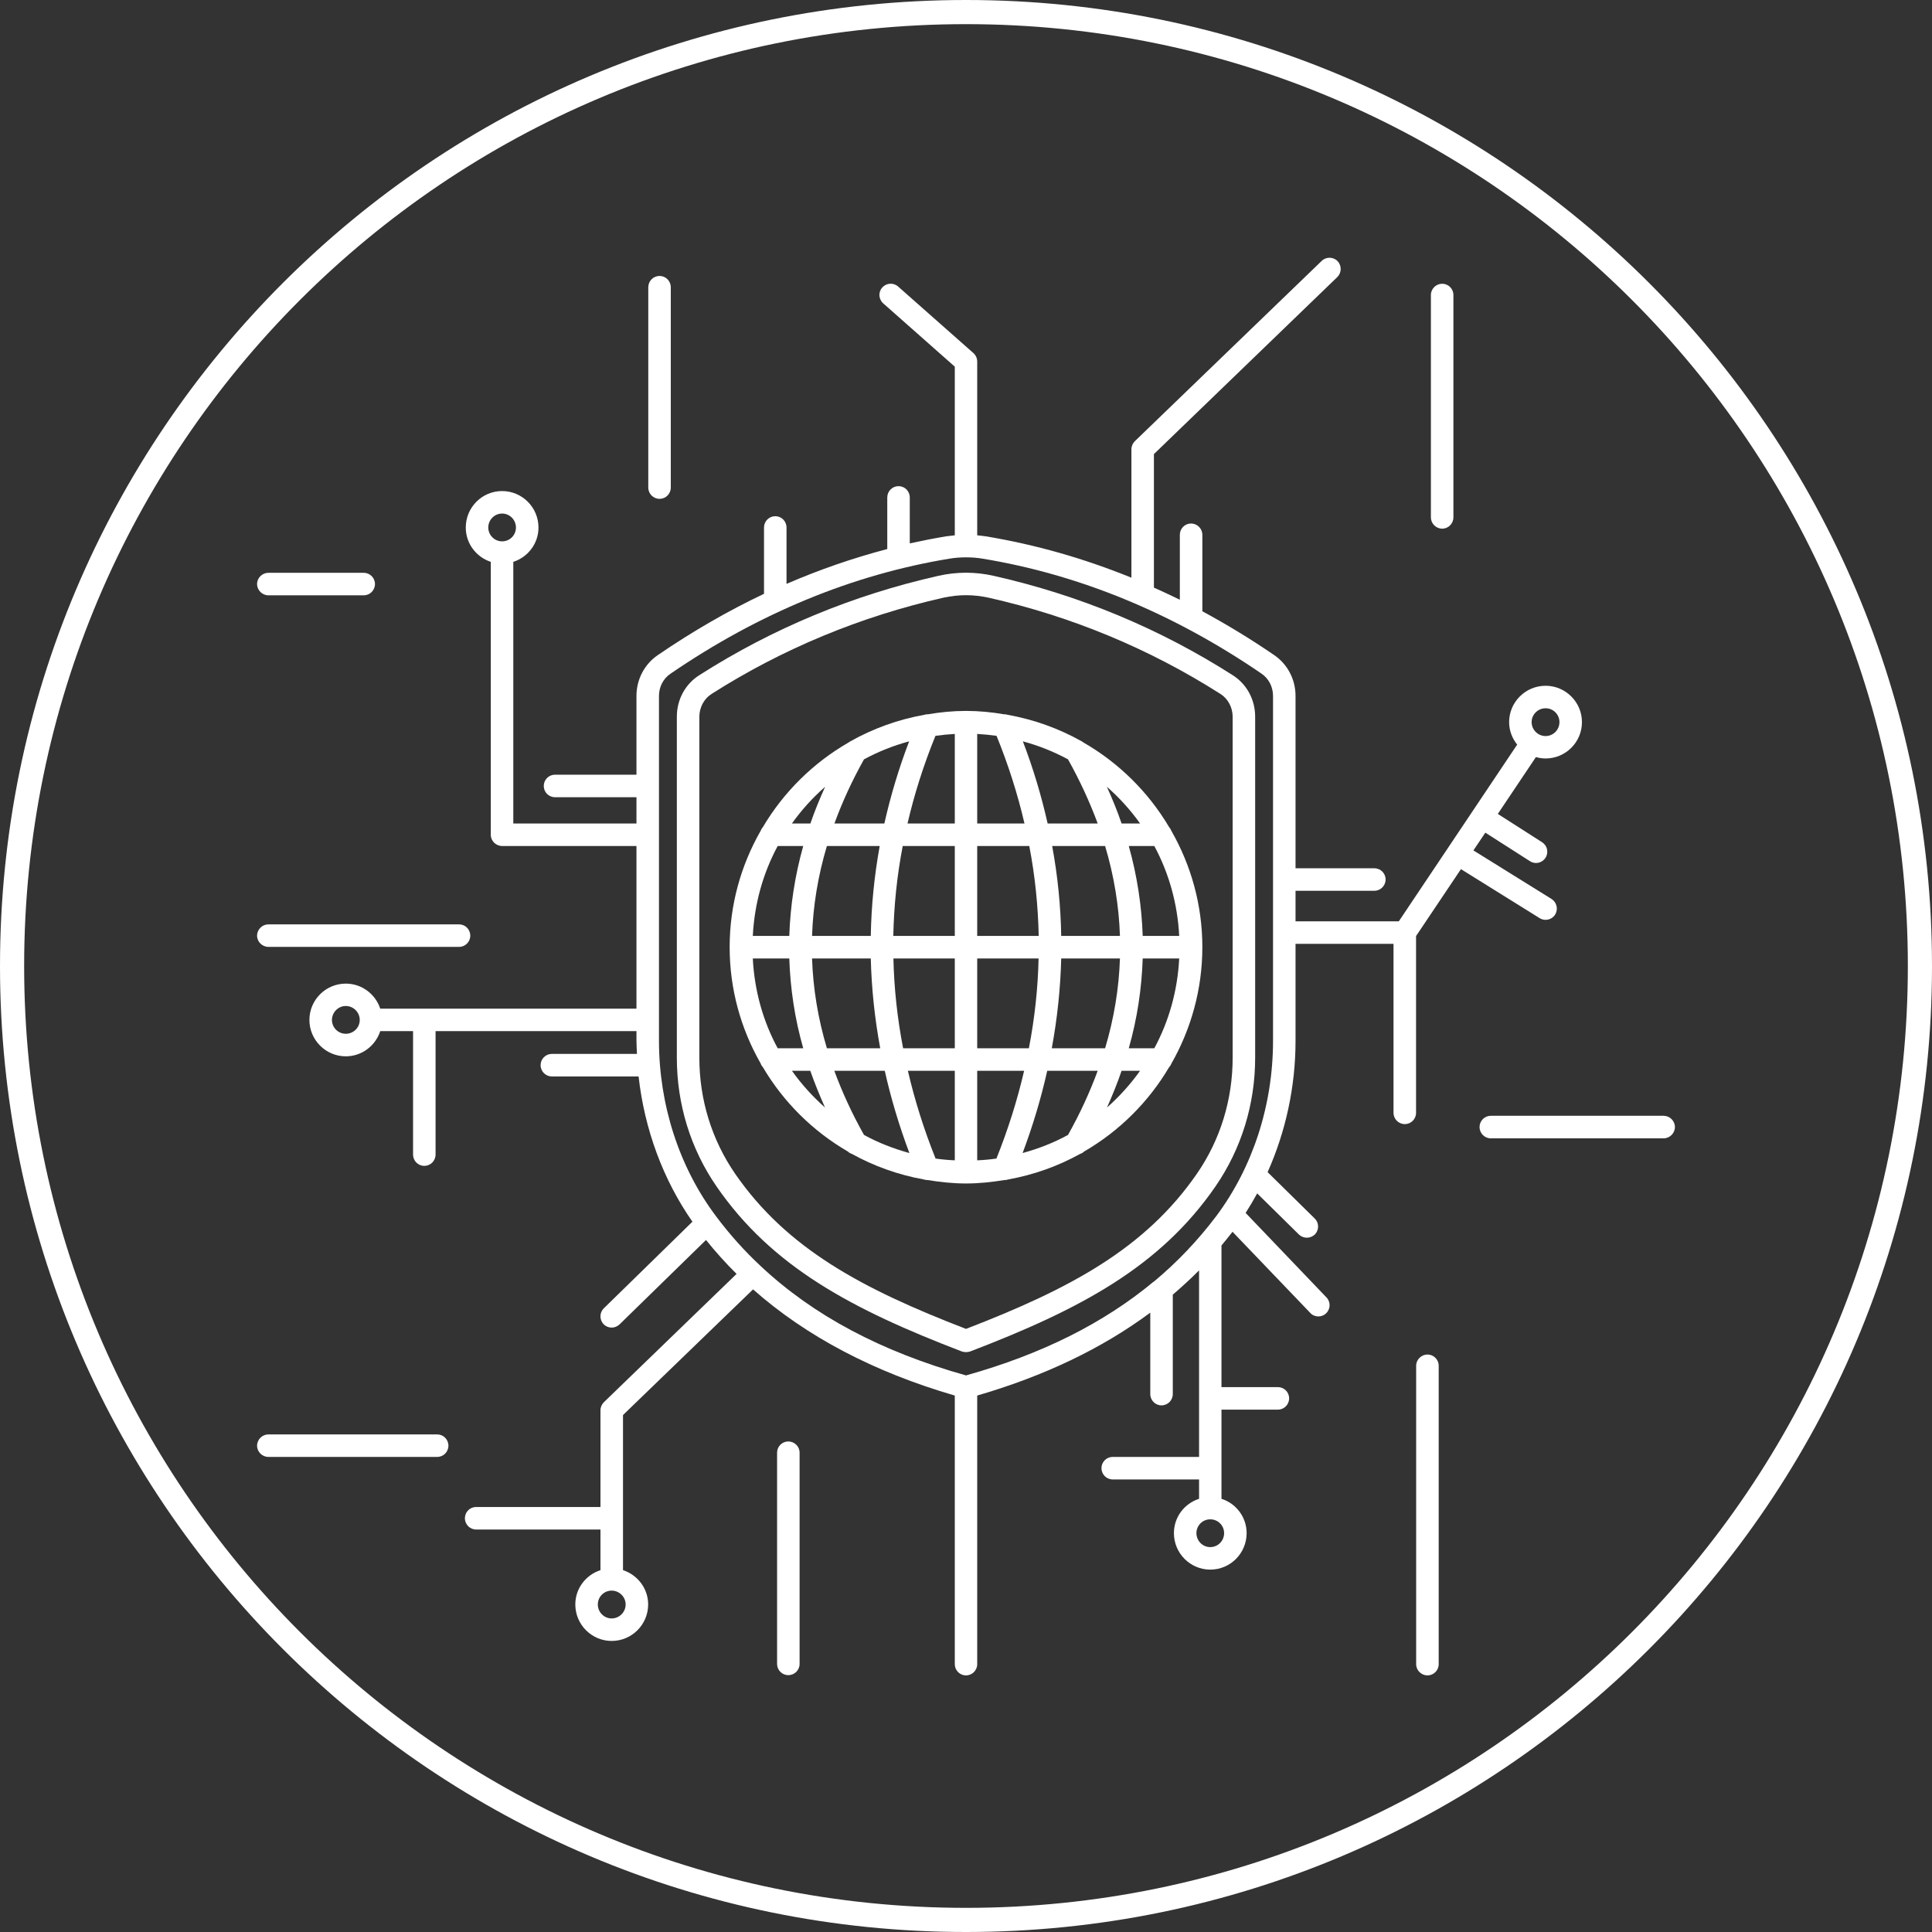<svg xmlns="http://www.w3.org/2000/svg" xmlns:xlink="http://www.w3.org/1999/xlink" width="80" zoomAndPan="magnify" viewBox="0 0 60 60" height="80" preserveAspectRatio="xMidYMid meet" version="1.0"><rect x="0" y="0" width="60" height="60" fill="#333333" stroke="none"/><defs><clipPath id="7e2f74cbdb"><path d="M 7.969 28 L 15 28 L 15 30 L 7.969 30 Z M 7.969 28 " clip-rule="nonzero"/></clipPath><clipPath id="3386805fe9"><path d="M 7.969 44 L 14 44 L 14 46 L 7.969 46 Z M 7.969 44 " clip-rule="nonzero"/></clipPath><clipPath id="a14fa0513e"><path d="M 24 44 L 25 44 L 25 52.219 L 24 52.219 Z M 24 44 " clip-rule="nonzero"/></clipPath><clipPath id="f269ac489e"><path d="M 43 42 L 45 42 L 45 52.219 L 43 52.219 Z M 43 42 " clip-rule="nonzero"/></clipPath><clipPath id="3f57a67a02"><path d="M 45 34 L 52.219 34 L 52.219 36 L 45 36 Z M 45 34 " clip-rule="nonzero"/></clipPath><clipPath id="9f0046961a"><path d="M 7.969 17 L 12 17 L 12 19 L 7.969 19 Z M 7.969 17 " clip-rule="nonzero"/></clipPath><clipPath id="6eb8546b28"><path d="M 9 8 L 50 8 L 50 52.219 L 9 52.219 Z M 9 8 " clip-rule="nonzero"/></clipPath><clipPath id="2e47f9f592"><path d="M 30 0 C 13.43 0 0 13.43 0 30 C 0 46.57 13.43 60 30 60 C 46.57 60 60 46.57 60 30 C 60 13.43 46.57 0 30 0 Z M 30 0 " clip-rule="nonzero"/></clipPath></defs><path fill="#ffffff" d="M 36.309 25.688 C 35.664 24.598 34.746 23.691 33.648 23.059 C 33.629 23.039 33.605 23.031 33.582 23.016 C 32.883 22.625 32.109 22.344 31.293 22.199 C 31.258 22.188 31.223 22.18 31.188 22.184 C 30.801 22.117 30.406 22.078 30 22.078 C 29.598 22.078 29.203 22.117 28.812 22.184 C 28.777 22.18 28.742 22.188 28.707 22.199 C 27.891 22.344 27.117 22.625 26.414 23.02 C 26.395 23.031 26.371 23.043 26.352 23.059 C 25.254 23.691 24.336 24.598 23.691 25.688 C 23.66 25.723 23.637 25.762 23.621 25.805 C 23.012 26.871 22.66 28.102 22.66 29.414 C 22.66 30.727 23.012 31.957 23.621 33.023 C 23.637 33.07 23.66 33.109 23.691 33.141 C 24.332 34.227 25.242 35.129 26.332 35.762 C 26.367 35.797 26.41 35.82 26.457 35.836 C 27.141 36.215 27.891 36.484 28.688 36.629 C 28.723 36.641 28.762 36.648 28.805 36.648 C 28.805 36.648 28.809 36.648 28.812 36.648 C 29.199 36.711 29.594 36.754 30 36.754 C 30.406 36.754 30.801 36.711 31.188 36.648 C 31.191 36.648 31.195 36.648 31.195 36.648 C 31.238 36.648 31.273 36.641 31.312 36.629 C 32.109 36.484 32.859 36.215 33.543 35.836 C 33.59 35.82 33.633 35.797 33.668 35.762 C 34.758 35.129 35.668 34.227 36.309 33.141 C 36.34 33.109 36.363 33.07 36.383 33.023 C 36.988 31.957 37.34 30.727 37.34 29.414 C 37.34 28.102 36.988 26.871 36.379 25.805 C 36.363 25.762 36.34 25.723 36.309 25.688 Z M 35.848 32.555 L 35.055 32.555 C 35.32 31.625 35.457 30.695 35.488 29.766 L 36.621 29.766 C 36.57 30.77 36.301 31.719 35.848 32.555 Z M 31.758 35.809 C 32.078 34.957 32.332 34.105 32.523 33.254 L 34.09 33.254 C 33.844 33.922 33.539 34.586 33.168 35.246 C 32.727 35.488 32.254 35.672 31.758 35.809 Z M 30.348 36.035 L 30.348 33.254 L 31.805 33.254 C 31.594 34.164 31.309 35.07 30.945 35.98 C 30.75 36.008 30.551 36.027 30.348 36.035 Z M 29.055 35.98 C 28.691 35.07 28.406 34.164 28.195 33.254 L 29.652 33.254 L 29.652 36.035 C 29.449 36.027 29.25 36.008 29.055 35.98 Z M 26.832 35.246 C 26.461 34.586 26.156 33.922 25.91 33.254 L 27.477 33.254 C 27.668 34.105 27.922 34.957 28.242 35.809 C 27.746 35.672 27.273 35.488 26.832 35.246 Z M 23.379 29.766 L 24.512 29.766 C 24.543 30.695 24.68 31.625 24.945 32.555 L 24.152 32.555 C 23.699 31.719 23.43 30.77 23.379 29.766 Z M 24.152 26.273 L 24.945 26.273 C 24.684 27.203 24.543 28.137 24.512 29.066 L 23.379 29.066 C 23.43 28.062 23.699 27.113 24.152 26.273 Z M 28.234 23.023 C 27.91 23.871 27.656 24.723 27.465 25.574 L 25.914 25.574 C 26.156 24.91 26.461 24.246 26.832 23.582 C 27.273 23.344 27.742 23.156 28.234 23.023 Z M 29.652 22.793 L 29.652 25.574 L 28.184 25.574 C 28.395 24.664 28.684 23.754 29.051 22.852 C 29.25 22.824 29.449 22.805 29.652 22.793 Z M 30.949 22.852 C 31.316 23.754 31.605 24.664 31.816 25.574 L 30.348 25.574 L 30.348 22.793 C 30.551 22.805 30.75 22.824 30.949 22.852 Z M 33.168 23.582 C 33.539 24.246 33.844 24.91 34.09 25.574 L 32.535 25.574 C 32.344 24.723 32.09 23.871 31.766 23.023 C 32.258 23.156 32.727 23.344 33.168 23.582 Z M 32.957 29.066 C 32.941 28.133 32.848 27.203 32.676 26.273 L 34.32 26.273 C 34.598 27.203 34.75 28.137 34.781 29.066 Z M 29.652 29.766 L 29.652 32.555 L 28.047 32.555 C 27.867 31.625 27.766 30.691 27.746 29.766 Z M 27.742 29.066 C 27.762 28.133 27.855 27.203 28.035 26.273 L 29.652 26.273 L 29.652 29.066 Z M 30.348 29.766 L 32.254 29.766 C 32.234 30.691 32.133 31.625 31.953 32.555 L 30.348 32.555 Z M 30.348 29.066 L 30.348 26.273 L 31.965 26.273 C 32.145 27.203 32.238 28.133 32.258 29.066 Z M 27.32 26.273 C 27.152 27.203 27.059 28.133 27.043 29.066 L 25.219 29.066 C 25.25 28.133 25.402 27.203 25.68 26.273 Z M 25.219 29.766 L 27.043 29.766 C 27.066 30.691 27.164 31.625 27.336 32.555 L 25.68 32.555 C 25.402 31.625 25.25 30.695 25.219 29.766 Z M 32.664 32.555 C 32.836 31.625 32.934 30.691 32.957 29.766 L 34.781 29.766 C 34.75 30.695 34.598 31.625 34.32 32.555 Z M 35.488 29.066 C 35.457 28.137 35.316 27.203 35.055 26.273 L 35.848 26.273 C 36.301 27.113 36.57 28.062 36.621 29.066 Z M 35.406 25.574 L 34.832 25.574 C 34.703 25.195 34.547 24.816 34.375 24.434 C 34.762 24.773 35.109 25.156 35.406 25.574 Z M 25.625 24.434 C 25.453 24.816 25.297 25.195 25.168 25.574 L 24.594 25.574 C 24.891 25.156 25.238 24.773 25.625 24.434 Z M 24.594 33.254 L 25.164 33.254 C 25.297 33.633 25.453 34.016 25.621 34.395 C 25.238 34.055 24.891 33.672 24.594 33.254 Z M 34.379 34.395 C 34.547 34.016 34.703 33.633 34.832 33.254 L 35.406 33.254 C 35.109 33.672 34.762 34.055 34.379 34.395 Z M 34.379 34.395 " fill-opacity="1" fill-rule="nonzero"/><path fill="#ffffff" d="M 38.277 20.965 C 36.008 19.516 33.512 18.48 30.859 17.883 C 30.289 17.754 29.711 17.754 29.141 17.883 C 26.488 18.48 23.992 19.516 21.723 20.965 C 21.281 21.242 21.02 21.727 21.02 22.258 L 21.02 32.848 C 21.02 34.297 21.449 35.68 22.254 36.848 C 23.977 39.344 26.449 40.66 29.875 41.973 C 29.914 41.984 29.957 41.992 30 41.992 C 30.043 41.992 30.086 41.984 30.125 41.973 C 33.551 40.66 36.023 39.344 37.746 36.848 C 38.551 35.68 38.98 34.297 38.98 32.848 L 38.98 22.258 C 38.98 21.727 38.719 21.242 38.277 20.965 Z M 38.281 32.848 C 38.281 34.152 37.898 35.398 37.172 36.449 C 35.57 38.77 33.238 40.023 30 41.27 C 26.762 40.023 24.43 38.77 22.828 36.449 C 22.105 35.398 21.719 34.152 21.719 32.848 L 21.719 22.258 C 21.719 21.973 21.863 21.699 22.098 21.551 C 24.301 20.148 26.723 19.145 29.297 18.562 C 29.531 18.512 29.766 18.484 30 18.484 C 30.234 18.484 30.473 18.512 30.703 18.562 C 33.277 19.141 35.699 20.148 37.902 21.551 C 38.137 21.699 38.281 21.973 38.281 22.258 Z M 38.281 32.848 " fill-opacity="1" fill-rule="nonzero"/><path fill="#ffffff" d="M 44.789 16.418 C 44.98 16.418 45.137 16.262 45.137 16.066 L 45.137 9.16 C 45.137 8.969 44.98 8.812 44.789 8.812 C 44.598 8.812 44.438 8.969 44.438 9.16 L 44.438 16.066 C 44.438 16.262 44.598 16.418 44.789 16.418 Z M 44.789 16.418 " fill-opacity="1" fill-rule="nonzero"/><path fill="#ffffff" d="M 20.484 15.492 C 20.676 15.492 20.832 15.336 20.832 15.141 L 20.832 8.922 C 20.832 8.727 20.676 8.57 20.484 8.57 C 20.289 8.57 20.133 8.727 20.133 8.922 L 20.133 15.141 C 20.133 15.336 20.289 15.492 20.484 15.492 Z M 20.484 15.492 " fill-opacity="1" fill-rule="nonzero"/><g clip-path="url(#7e2f74cbdb)"><path fill="#ffffff" d="M 8.336 29.406 L 14.258 29.406 C 14.449 29.406 14.605 29.25 14.605 29.059 C 14.605 28.863 14.449 28.707 14.258 28.707 L 8.336 28.707 C 8.145 28.707 7.984 28.863 7.984 29.059 C 7.984 29.25 8.145 29.406 8.336 29.406 Z M 8.336 29.406 " fill-opacity="1" fill-rule="nonzero"/></g><g clip-path="url(#3386805fe9)"><path fill="#ffffff" d="M 13.578 44.547 L 8.336 44.547 C 8.145 44.547 7.984 44.703 7.984 44.898 C 7.984 45.09 8.145 45.246 8.336 45.246 L 13.578 45.246 C 13.77 45.246 13.926 45.09 13.926 44.898 C 13.926 44.703 13.77 44.547 13.578 44.547 Z M 13.578 44.547 " fill-opacity="1" fill-rule="nonzero"/></g><g clip-path="url(#a14fa0513e)"><path fill="#ffffff" d="M 24.48 44.766 C 24.289 44.766 24.133 44.922 24.133 45.113 L 24.133 51.676 C 24.133 51.867 24.289 52.023 24.48 52.023 C 24.676 52.023 24.832 51.867 24.832 51.676 L 24.832 45.113 C 24.832 44.922 24.676 44.766 24.48 44.766 Z M 24.48 44.766 " fill-opacity="1" fill-rule="nonzero"/></g><g clip-path="url(#f269ac489e)"><path fill="#ffffff" d="M 44.332 42.066 C 44.141 42.066 43.98 42.223 43.98 42.414 L 43.98 51.684 C 43.98 51.875 44.141 52.031 44.332 52.031 C 44.523 52.031 44.68 51.875 44.68 51.684 L 44.68 42.414 C 44.68 42.223 44.523 42.066 44.332 42.066 Z M 44.332 42.066 " fill-opacity="1" fill-rule="nonzero"/></g><g clip-path="url(#3f57a67a02)"><path fill="#ffffff" d="M 51.664 34.652 L 46.297 34.652 C 46.105 34.652 45.949 34.809 45.949 35 C 45.949 35.195 46.105 35.352 46.297 35.352 L 51.664 35.352 C 51.855 35.352 52.016 35.195 52.016 35 C 52.016 34.809 51.855 34.652 51.664 34.652 Z M 51.664 34.652 " fill-opacity="1" fill-rule="nonzero"/></g><g clip-path="url(#9f0046961a)"><path fill="#ffffff" d="M 8.336 18.488 L 11.297 18.488 C 11.488 18.488 11.645 18.332 11.645 18.137 C 11.645 17.945 11.488 17.789 11.297 17.789 L 8.336 17.789 C 8.145 17.789 7.984 17.945 7.984 18.137 C 7.984 18.332 8.145 18.488 8.336 18.488 Z M 8.336 18.488 " fill-opacity="1" fill-rule="nonzero"/></g><g clip-path="url(#6eb8546b28)"><path fill="#ffffff" d="M 45.371 26.992 L 47.812 28.512 C 47.871 28.551 47.938 28.566 48 28.566 C 48.117 28.566 48.23 28.508 48.297 28.402 C 48.398 28.238 48.348 28.023 48.184 27.918 L 45.758 26.41 L 46.129 25.859 L 47.516 26.746 C 47.57 26.781 47.637 26.801 47.703 26.801 C 47.816 26.801 47.93 26.742 47.996 26.641 C 48.102 26.477 48.055 26.262 47.891 26.156 L 46.516 25.277 L 47.699 23.512 C 47.797 23.539 47.895 23.555 48 23.555 C 48.621 23.555 49.129 23.051 49.129 22.426 C 49.129 21.805 48.621 21.297 48 21.297 C 47.375 21.297 46.867 21.805 46.867 22.426 C 46.867 22.691 46.965 22.934 47.117 23.125 L 43.441 28.613 L 40.234 28.613 L 40.234 27.664 L 42.68 27.664 C 42.875 27.664 43.031 27.508 43.031 27.312 C 43.031 27.121 42.875 26.965 42.68 26.965 L 40.234 26.965 L 40.234 21.613 C 40.234 21.102 39.988 20.629 39.57 20.344 C 38.84 19.844 38.094 19.391 37.34 18.984 L 37.34 16.609 C 37.34 16.414 37.18 16.258 36.988 16.258 C 36.797 16.258 36.641 16.414 36.641 16.609 L 36.641 18.625 C 36.371 18.496 36.105 18.367 35.836 18.25 L 35.836 14.102 L 41.531 8.605 C 41.668 8.469 41.672 8.25 41.539 8.109 C 41.406 7.973 41.184 7.969 41.047 8.102 L 35.242 13.703 C 35.176 13.77 35.137 13.859 35.137 13.953 L 35.137 17.941 C 33.66 17.34 32.148 16.91 30.613 16.656 C 30.527 16.645 30.438 16.633 30.348 16.625 L 30.348 11.227 C 30.348 11.129 30.305 11.031 30.23 10.965 L 27.891 8.898 C 27.746 8.77 27.527 8.785 27.398 8.93 C 27.27 9.074 27.285 9.293 27.43 9.422 L 29.652 11.387 L 29.652 16.625 C 29.562 16.633 29.473 16.645 29.383 16.656 C 29.008 16.719 28.629 16.793 28.254 16.875 L 28.254 15.449 C 28.254 15.254 28.098 15.098 27.906 15.098 C 27.711 15.098 27.555 15.254 27.555 15.449 L 27.555 17.051 C 26.5 17.328 25.453 17.688 24.426 18.133 L 24.426 16.383 C 24.426 16.188 24.27 16.031 24.078 16.031 C 23.883 16.031 23.727 16.188 23.727 16.383 L 23.727 18.441 C 22.605 18.973 21.504 19.609 20.43 20.344 C 20.012 20.629 19.766 21.102 19.766 21.613 L 19.766 24.059 L 17.234 24.059 C 17.043 24.059 16.887 24.215 16.887 24.41 C 16.887 24.602 17.043 24.758 17.234 24.758 L 19.766 24.758 L 19.766 25.574 L 15.941 25.574 L 15.941 17.449 C 16.395 17.301 16.723 16.883 16.723 16.383 C 16.723 15.758 16.215 15.25 15.594 15.25 C 14.969 15.25 14.465 15.758 14.465 16.383 C 14.465 16.883 14.793 17.301 15.242 17.449 L 15.242 25.926 C 15.242 26.117 15.402 26.273 15.594 26.273 L 19.766 26.273 L 19.766 31.324 L 11.809 31.324 C 11.66 30.875 11.238 30.547 10.738 30.547 C 10.117 30.547 9.609 31.051 9.609 31.676 C 9.609 32.297 10.117 32.805 10.738 32.805 C 11.238 32.805 11.66 32.477 11.809 32.023 L 12.828 32.023 L 12.828 35.855 C 12.828 36.051 12.984 36.207 13.176 36.207 C 13.371 36.207 13.527 36.051 13.527 35.855 L 13.527 32.023 L 19.766 32.023 L 19.766 32.316 C 19.766 32.453 19.777 32.59 19.781 32.73 L 17.137 32.73 C 16.945 32.73 16.789 32.887 16.789 33.078 C 16.789 33.273 16.945 33.43 17.137 33.43 L 19.832 33.43 C 20.016 35.07 20.59 36.633 21.504 37.941 L 18.754 40.629 C 18.613 40.766 18.613 40.984 18.746 41.125 C 18.816 41.195 18.906 41.23 18.996 41.23 C 19.086 41.23 19.172 41.195 19.242 41.129 L 21.926 38.508 C 22.219 38.875 22.539 39.23 22.875 39.562 L 18.754 43.547 C 18.688 43.613 18.648 43.703 18.648 43.797 L 18.648 46.801 L 14.785 46.801 C 14.594 46.801 14.438 46.957 14.438 47.148 C 14.438 47.344 14.594 47.5 14.785 47.5 L 18.648 47.5 L 18.648 48.762 C 18.195 48.91 17.867 49.328 17.867 49.828 C 17.867 50.453 18.375 50.961 18.996 50.961 C 19.621 50.961 20.129 50.453 20.129 49.828 C 20.129 49.328 19.797 48.91 19.348 48.762 L 19.348 43.945 L 23.387 40.043 C 25.039 41.504 27.137 42.609 29.652 43.34 L 29.652 51.684 C 29.652 51.875 29.809 52.031 30 52.031 C 30.191 52.031 30.348 51.875 30.348 51.684 L 30.348 43.34 C 32.434 42.734 34.227 41.875 35.723 40.766 L 35.723 43.293 C 35.723 43.488 35.879 43.645 36.07 43.645 C 36.266 43.645 36.422 43.488 36.422 43.293 L 36.422 40.207 C 36.703 39.965 36.977 39.715 37.238 39.453 L 37.238 45.246 L 34.555 45.246 C 34.363 45.246 34.207 45.402 34.207 45.594 C 34.207 45.789 34.363 45.945 34.555 45.945 L 37.238 45.945 L 37.238 46.547 C 36.785 46.691 36.457 47.113 36.457 47.613 C 36.457 48.238 36.965 48.746 37.586 48.746 C 38.211 48.746 38.715 48.238 38.715 47.613 C 38.715 47.113 38.387 46.691 37.934 46.547 L 37.934 43.777 L 39.688 43.777 C 39.879 43.777 40.035 43.621 40.035 43.426 C 40.035 43.234 39.879 43.078 39.688 43.078 L 37.934 43.078 L 37.934 38.68 C 38.051 38.539 38.164 38.398 38.277 38.254 L 40.691 40.773 C 40.758 40.848 40.852 40.883 40.941 40.883 C 41.031 40.883 41.117 40.852 41.184 40.785 C 41.324 40.652 41.328 40.43 41.195 40.293 L 38.684 37.668 C 38.809 37.473 38.93 37.27 39.043 37.062 L 40.34 38.34 C 40.41 38.406 40.496 38.438 40.586 38.438 C 40.676 38.438 40.766 38.402 40.836 38.336 C 40.969 38.195 40.969 37.977 40.828 37.84 L 39.367 36.402 C 39.93 35.141 40.234 33.746 40.234 32.324 L 40.234 29.312 L 43.277 29.312 L 43.277 34.559 C 43.277 34.754 43.434 34.91 43.629 34.91 C 43.82 34.91 43.977 34.754 43.977 34.559 L 43.977 29.07 Z M 15.594 15.949 C 15.832 15.949 16.023 16.145 16.023 16.383 C 16.023 16.621 15.832 16.812 15.594 16.812 C 15.355 16.812 15.164 16.617 15.164 16.383 C 15.164 16.145 15.355 15.949 15.594 15.949 Z M 10.738 32.105 C 10.504 32.105 10.309 31.914 10.309 31.676 C 10.309 31.438 10.504 31.242 10.738 31.242 C 10.977 31.242 11.172 31.438 11.172 31.676 C 11.172 31.914 10.977 32.105 10.738 32.105 Z M 18.996 50.262 C 18.758 50.262 18.566 50.066 18.566 49.828 C 18.566 49.59 18.758 49.398 18.996 49.398 C 19.234 49.398 19.43 49.594 19.43 49.828 C 19.43 50.066 19.234 50.262 18.996 50.262 Z M 37.586 48.047 C 37.348 48.047 37.156 47.852 37.156 47.613 C 37.156 47.375 37.348 47.184 37.586 47.184 C 37.824 47.184 38.016 47.375 38.016 47.613 C 38.016 47.852 37.824 48.047 37.586 48.047 Z M 39.535 32.324 C 39.535 34.312 38.91 36.246 37.77 37.77 C 37.203 38.52 36.562 39.195 35.836 39.801 C 35.832 39.805 35.824 39.805 35.82 39.809 C 34.273 41.094 32.352 42.055 30 42.715 C 27.363 41.973 25.262 40.855 23.629 39.324 C 23.629 39.324 23.625 39.324 23.625 39.32 C 23.117 38.848 22.656 38.332 22.238 37.773 C 21.094 36.254 20.465 34.312 20.465 32.316 L 20.465 21.613 C 20.465 21.332 20.598 21.074 20.824 20.922 C 23.574 19.039 26.492 17.84 29.496 17.348 C 29.664 17.32 29.832 17.309 30 17.309 C 30.168 17.309 30.336 17.32 30.504 17.348 C 33.508 17.84 36.43 19.039 39.18 20.922 C 39.402 21.074 39.535 21.332 39.535 21.613 Z M 48 21.996 C 48.238 21.996 48.43 22.188 48.43 22.426 C 48.43 22.664 48.238 22.859 48 22.859 C 47.762 22.859 47.566 22.664 47.566 22.426 C 47.566 22.188 47.762 21.996 48 21.996 Z M 48 21.996 " fill-opacity="1" fill-rule="nonzero"/></g><g clip-path="url(#2e47f9f592)"><path stroke-linecap="butt" transform="matrix(0.75, 0, 0, 0.75, 0, 0)" fill="none" stroke-linejoin="miter" d="M 40 -0 C 17.906 -0 0 17.906 0 40 C 0 62.094 17.906 80 40 80 C 62.094 80 80 62.094 80 40 C 80 17.906 62.094 -0 40 -0 Z M 40 -0 " stroke="#ffffff" stroke-width="2" stroke-opacity="1" stroke-miterlimit="4"/></g></svg>